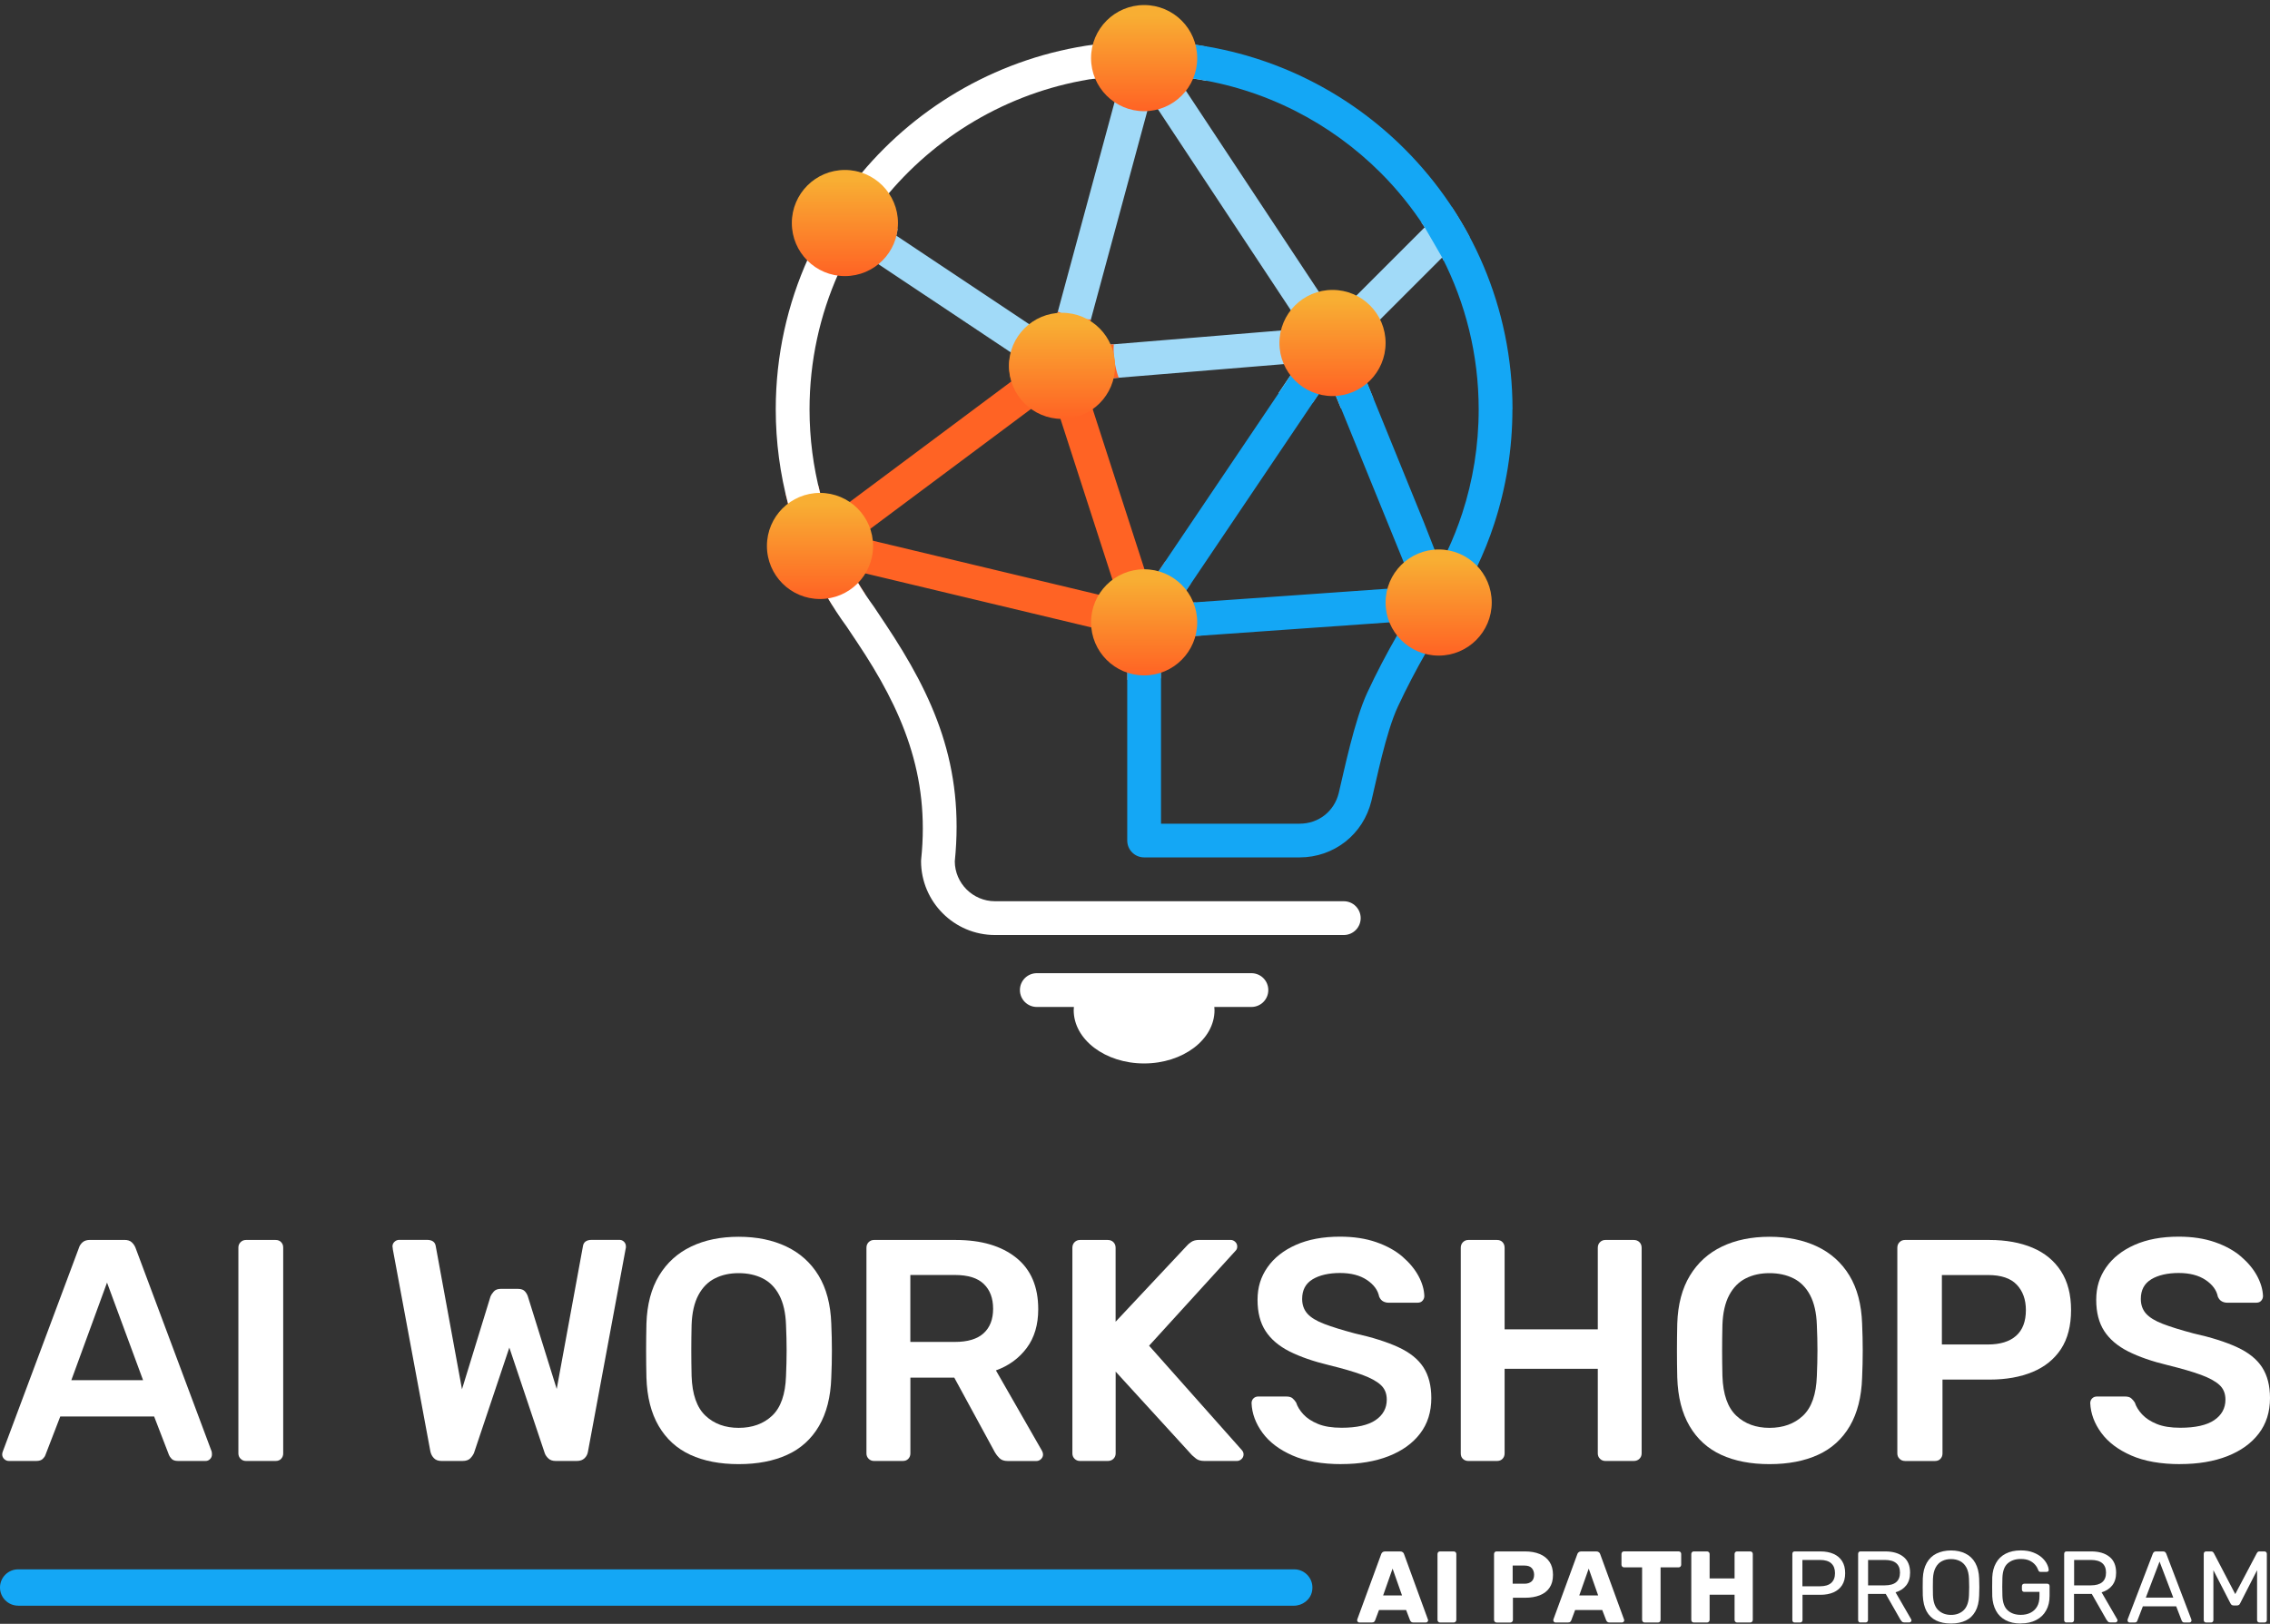 <svg width="232" height="166" viewBox="0 0 232 166" fill="none" xmlns="http://www.w3.org/2000/svg">
<rect x="0" y="0" width="232" height="166" fill="#333333" stroke="none"/>
<g clip-path="url(#clip0_14_458)">
<path d="M105.782 32.815C105.594 32.924 105.406 33.044 105.234 33.175L91.604 24.088C91.667 23.859 91.709 23.619 91.74 23.379C91.547 23.379 91.354 23.363 91.166 23.353C90.462 24.469 89.476 25.398 88.193 25.992C88.564 26.394 88.887 26.827 89.158 27.296C89.341 27.187 89.523 27.077 89.695 26.952L103.325 36.038C103.314 36.08 103.309 36.127 103.299 36.169C104.984 35.308 105.479 34.714 105.923 33.196C105.876 33.071 105.829 32.94 105.782 32.81V32.815Z" fill="#A1DAF8"/>
<path d="M148.386 21.173C147.479 21.898 146.399 22.424 145.257 22.717C145.372 22.889 145.497 23.061 145.611 23.233L138.507 30.337C137.808 29.998 137.031 29.8 136.202 29.8C135.748 29.8 135.31 29.863 134.887 29.972L121.112 9.139C121.378 8.79 121.607 8.414 121.779 8.007C122.29 8.08 122.791 8.169 123.292 8.268C123.083 7.115 123.099 5.921 123.334 4.773C122.895 4.695 122.457 4.617 122.014 4.554C121.409 2.306 119.359 0.647 116.918 0.647C114.477 0.647 112.5 2.259 111.858 4.455C112.057 5.691 111.9 6.933 111.472 8.101C111.671 8.07 111.864 8.033 112.062 8.002C112.463 8.936 113.121 9.729 113.95 10.292L108.045 32.111C107.925 32.121 107.811 32.147 107.691 32.163C110.033 34.333 111.644 36.915 112.938 40.044C113.188 39.622 113.392 39.173 113.517 38.683L131.356 37.212C131.518 37.582 131.726 37.932 131.971 38.25L130.662 40.196C131.909 40.243 133.114 40.566 134.147 41.197L134.835 40.175C135.268 40.289 135.722 40.357 136.191 40.357C136.285 40.357 136.379 40.347 136.473 40.342L137.036 41.724C137.626 41.568 138.971 41.296 139.326 41.202C139.451 41.171 139.556 41.14 139.649 41.114C139.884 40.989 140.119 40.863 140.354 40.717L139.676 39.048C140.781 38.078 141.48 36.664 141.48 35.079C141.48 34.249 141.282 33.472 140.943 32.773L147.39 26.326C147.442 26.425 147.484 26.53 147.536 26.629C148.23 25.533 149.153 24.741 150.196 24.229C149.638 23.176 149.028 22.159 148.376 21.167L148.386 21.173ZM131.1 33.77L113.261 35.24C112.86 34.333 112.213 33.556 111.399 33.003L117.304 11.184C117.632 11.163 117.945 11.111 118.253 11.033L132.029 31.871C131.601 32.429 131.283 33.071 131.106 33.77H131.1Z" fill="#A1DAF8"/>
<path d="M122.802 63.798C122.656 63.099 122.4 62.333 122.191 61.571L121.79 61.597C121.623 61.201 121.404 60.836 121.148 60.497L121.701 59.678C121.659 59.652 121.623 59.631 121.576 59.599C120.538 59.031 119.724 58.254 119.104 57.362L118.29 58.572C117.888 58.468 117.471 58.405 117.033 58.395L111.598 41.588C112.542 40.879 113.235 39.862 113.538 38.683L114.331 38.615C113.94 37.509 113.757 36.336 113.83 35.193L113.256 35.24C112.855 34.333 112.208 33.556 111.394 33.003L111.483 32.664C110.194 32.627 109.078 32.335 108.129 31.855L108.061 32.105C107.362 32.153 106.71 32.346 106.116 32.638C105.594 34.181 104.629 35.548 103.231 36.477C103.179 36.769 103.142 37.061 103.142 37.368C103.142 37.927 103.231 38.464 103.393 38.97L86.764 51.374C85.929 50.805 84.917 50.471 83.832 50.461C83.765 50.195 83.713 49.924 83.65 49.658C82.612 50.158 81.459 50.435 80.291 50.492C80.374 50.852 80.463 51.212 80.562 51.572C79.321 52.537 78.517 54.044 78.517 55.739C78.517 58.655 80.88 61.018 83.796 61.018C84.036 61.018 84.276 60.997 84.511 60.966C84.698 61.284 84.902 61.587 85.1 61.9C86.028 61.295 87.134 60.883 88.438 60.752C88.146 60.314 87.865 59.865 87.588 59.412C87.833 59.156 88.058 58.874 88.245 58.572L111.676 64.174C111.874 66.26 113.293 67.987 115.202 68.649V69.51C115.249 69.494 115.285 69.479 115.332 69.468C116.365 69.186 117.513 69.16 118.655 69.348V68.649C120.298 68.081 121.571 66.725 122.025 65.029L122.76 64.977C122.833 64.816 122.916 64.654 123 64.497C122.922 64.268 122.849 64.033 122.796 63.788L122.802 63.798ZM112.484 60.841L89.054 55.239C89.017 54.863 88.944 54.498 88.829 54.149L105.458 41.745C106.277 42.303 107.263 42.632 108.327 42.652L113.762 59.459C113.256 59.839 112.823 60.309 112.484 60.841Z" fill="#FF6324"/>
<path d="M145.559 53.481L139.686 39.048C140.792 38.078 141.491 36.664 141.491 35.079C141.491 34.249 141.293 33.472 140.954 32.773L141.032 32.695C140.719 32.424 140.442 32.116 140.182 31.798C138.977 32.721 137.407 33.29 135.472 33.29C135.059 33.29 134.668 33.258 134.293 33.206C133.839 34.865 132.9 36.372 131.481 37.4C131.627 37.697 131.799 37.984 131.998 38.245L118.295 58.567C117.893 58.462 117.476 58.4 117.038 58.389L117.017 58.321C116.621 58.671 116.172 58.968 115.682 59.224C115.922 61.462 115.343 63.803 113.94 65.53C113.794 66.198 113.575 66.85 113.272 67.46C113.82 67.987 114.472 68.394 115.207 68.649V85.925C115.207 86.879 115.979 87.651 116.934 87.651H132.822C134.58 87.651 136.207 87.062 137.501 86.045C138.789 85.033 139.743 83.588 140.161 81.877C140.651 79.874 141.621 74.909 142.868 72.233C143.734 70.376 144.725 68.482 145.758 66.672C145.888 66.704 146.024 66.725 146.159 66.745C145.977 65.186 146.274 63.553 147.234 62.009C147.02 61.477 148.371 60.909 148.204 60.418C147.463 58.248 145.554 53.502 145.554 53.471L145.559 53.481ZM139.743 70.798C138.419 73.646 137.365 78.831 136.822 81.074C136.593 82.008 136.077 82.79 135.372 83.343C134.673 83.891 133.792 84.204 132.822 84.204H118.66V68.654C120.303 68.086 121.576 66.73 122.03 65.034L142.122 63.616C142.31 64.059 142.56 64.466 142.852 64.836C141.726 66.787 140.662 68.821 139.743 70.798ZM141.887 60.178L121.795 61.597C121.628 61.201 121.409 60.836 121.153 60.496L134.851 40.175C135.284 40.289 135.738 40.357 136.207 40.357C136.301 40.357 136.395 40.347 136.489 40.342L143.504 57.576C142.732 58.254 142.159 59.151 141.887 60.173V60.178Z" fill="#14A7F5"/>
<path d="M154.583 41.849C154.583 31.453 150.369 22.038 143.556 15.226C137.876 9.546 130.386 5.681 122.03 4.549C121.425 2.301 119.375 0.642 116.934 0.642C114.492 0.642 112.448 2.301 111.838 4.549C111.613 4.58 121.117 9.134 121.117 9.134C121.383 8.785 121.612 8.409 121.785 8.002C129.285 9.066 136.004 12.561 141.11 17.668C142.795 19.352 144.302 21.225 145.606 23.233L147.395 26.326C149.774 30.984 151.125 36.258 151.125 41.849C151.125 45.563 150.535 49.136 149.445 52.474C149.012 53.804 148.496 55.098 147.907 56.355C147.604 56.303 146.55 66.829 146.973 66.829C149.889 66.829 152.252 64.466 152.252 61.55C152.252 60.205 151.746 58.979 150.911 58.045C151.605 56.59 152.215 55.093 152.716 53.544C153.921 49.856 154.573 45.928 154.573 41.854L154.583 41.849Z" fill="#14A7F5"/>
<path d="M78.517 55.75C78.517 58.666 80.88 61.029 83.796 61.029C84.036 61.029 84.276 61.008 84.511 60.976C85.131 62.03 85.799 63.058 86.519 64.038L87.599 65.655C92.23 72.582 95.052 79.222 94.145 87.85C94.139 87.912 94.134 87.969 94.134 88.027C94.134 90.108 94.984 92.002 96.351 93.368C97.718 94.74 99.611 95.585 101.692 95.585H137.339C138.293 95.585 139.065 94.813 139.065 93.859C139.065 92.904 138.293 92.132 137.339 92.132H101.692C100.56 92.132 99.533 91.668 98.787 90.927C98.052 90.192 97.587 89.174 97.582 88.058C98.573 78.299 95.49 71.273 90.457 63.736L89.32 62.03C88.704 61.185 88.125 60.314 87.588 59.412" fill="white"/>
<path d="M83.838 50.471C83.123 47.722 82.737 44.833 82.737 41.849C82.737 36.904 83.796 32.21 85.684 27.969C85.95 28.011 86.222 28.037 86.498 28.037L90.843 19.754C96.127 13.521 103.601 9.207 112.077 7.997L111.838 4.549C102.313 5.837 93.92 10.678 88.047 17.704C87.557 17.553 87.035 17.474 86.498 17.474C83.582 17.474 81.219 19.837 81.219 22.753C81.219 24.141 81.757 25.398 82.628 26.337C80.484 31.067 79.284 36.315 79.284 41.844C79.284 45.203 79.733 48.463 80.562 51.577C79.321 52.542 78.517 54.05 78.517 55.745L83.838 50.466V50.471Z" fill="white"/>
<path d="M127.903 99.487H105.964C105.01 99.487 104.238 100.259 104.238 101.213C104.238 102.168 105.01 102.94 105.964 102.94H109.756C109.746 103.049 109.735 103.159 109.735 103.268C109.735 106.278 112.959 108.714 116.928 108.714C120.898 108.714 124.127 106.278 124.127 103.268C124.127 103.159 124.116 103.049 124.106 102.94H127.898C128.852 102.94 129.624 102.168 129.624 101.213C129.624 100.259 128.852 99.487 127.898 99.487H127.903Z" fill="white"/>
<path d="M116.934 69.046C119.93 69.046 122.358 66.617 122.358 63.621C122.358 60.625 119.93 58.196 116.934 58.196C113.938 58.196 111.509 60.625 111.509 63.621C111.509 66.617 113.938 69.046 116.934 69.046Z" fill="url(#paint0_linear_14_458)"/>
<path d="M83.806 61.237C86.802 61.237 89.231 58.809 89.231 55.812C89.231 52.816 86.802 50.388 83.806 50.388C80.81 50.388 78.382 52.816 78.382 55.812C78.382 58.809 80.81 61.237 83.806 61.237Z" fill="url(#paint1_linear_14_458)"/>
<path d="M86.352 28.225C89.348 28.225 91.776 25.796 91.776 22.8C91.776 19.804 89.348 17.375 86.352 17.375C83.356 17.375 80.927 19.804 80.927 22.8C80.927 25.796 83.356 28.225 86.352 28.225Z" fill="url(#paint2_linear_14_458)"/>
<path d="M136.186 40.488C139.182 40.488 141.611 38.059 141.611 35.063C141.611 32.067 139.182 29.638 136.186 29.638C133.19 29.638 130.761 32.067 130.761 35.063C130.761 38.059 133.19 40.488 136.186 40.488Z" fill="url(#paint3_linear_14_458)"/>
<path d="M147.036 67.022C150.032 67.022 152.46 64.593 152.46 61.597C152.46 58.601 150.032 56.172 147.036 56.172C144.04 56.172 141.611 58.601 141.611 61.597C141.611 64.593 144.04 67.022 147.036 67.022Z" fill="url(#paint4_linear_14_458)"/>
<path d="M108.541 42.825C111.537 42.825 113.966 40.396 113.966 37.4C113.966 34.404 111.537 31.975 108.541 31.975C105.545 31.975 103.116 34.404 103.116 37.4C103.116 40.396 105.545 42.825 108.541 42.825Z" fill="url(#paint5_linear_14_458)"/>
<path d="M116.934 11.367C119.93 11.367 122.358 8.938 122.358 5.942C122.358 2.946 119.93 0.517 116.934 0.517C113.938 0.517 111.509 2.946 111.509 5.942C111.509 8.938 113.938 11.367 116.934 11.367Z" fill="url(#paint6_linear_14_458)"/>
<path d="M1.857 164.15H132.227C133.114 164.15 133.922 163.55 134.094 162.679C134.334 161.485 133.427 160.431 132.274 160.431H1.857C0.829 160.431 -0 161.266 -0 162.288C-0 163.316 0.834 164.145 1.857 164.145V164.15Z" fill="#14A7F5"/>
<path d="M0.902 149.352C0.73 149.352 0.574 149.29 0.433 149.159C0.292 149.029 0.224 148.867 0.224 148.674C0.224 148.591 0.245 148.492 0.287 148.382L8.069 127.559C8.132 127.346 8.257 127.158 8.44 126.996C8.622 126.834 8.878 126.756 9.201 126.756H12.722C13.045 126.756 13.29 126.834 13.463 126.996C13.635 127.158 13.765 127.346 13.849 127.559L21.631 148.382C21.652 148.492 21.662 148.585 21.662 148.674C21.662 148.867 21.6 149.029 21.469 149.159C21.339 149.29 21.188 149.352 21.015 149.352H18.209C17.907 149.352 17.688 149.284 17.547 149.144C17.406 149.003 17.317 148.867 17.27 148.742L15.752 144.804H6.16L4.642 148.742C4.601 148.872 4.507 149.008 4.366 149.144C4.225 149.279 4.006 149.352 3.703 149.352H0.902ZM7.292 141.09H14.621L10.938 131.117L7.292 141.09Z" fill="white"/>
<path d="M25.136 149.352C24.922 149.352 24.74 149.279 24.588 149.128C24.437 148.977 24.364 148.794 24.364 148.58V127.533C24.364 127.32 24.437 127.137 24.588 126.986C24.74 126.834 24.922 126.761 25.136 126.761H28.172C28.407 126.761 28.594 126.834 28.735 126.986C28.876 127.137 28.944 127.32 28.944 127.533V148.58C28.944 148.794 28.876 148.977 28.735 149.128C28.594 149.279 28.407 149.352 28.172 149.352H25.136Z" fill="white"/>
<path d="M45.119 149.352C44.795 149.352 44.545 149.264 44.357 149.076C44.169 148.888 44.05 148.664 43.987 148.382L40.143 127.69C40.143 127.627 40.143 127.57 40.127 127.528C40.117 127.486 40.111 127.455 40.111 127.429C40.111 127.236 40.179 127.074 40.32 126.944C40.461 126.814 40.617 126.751 40.789 126.751H43.632C44.169 126.751 44.472 126.965 44.535 127.398L47.216 142.024L50.121 132.567C50.184 132.395 50.298 132.217 50.46 132.035C50.622 131.852 50.862 131.758 51.185 131.758H52.927C53.272 131.758 53.517 131.852 53.668 132.035C53.819 132.217 53.913 132.395 53.96 132.567L56.897 141.992L59.578 127.398C59.64 126.97 59.943 126.751 60.48 126.751H63.323C63.495 126.751 63.646 126.814 63.777 126.944C63.907 127.074 63.97 127.236 63.97 127.429V127.528C63.97 127.57 63.959 127.627 63.938 127.69L60.094 148.382C60.053 148.664 59.932 148.893 59.739 149.076C59.547 149.258 59.286 149.352 58.962 149.352H56.798C56.474 149.352 56.224 149.269 56.041 149.091C55.859 148.919 55.734 148.737 55.671 148.544L52.056 137.762L48.441 148.544C48.353 148.737 48.228 148.919 48.056 149.091C47.883 149.264 47.623 149.352 47.278 149.352H45.114H45.119Z" fill="white"/>
<path d="M75.492 149.676C73.578 149.676 71.93 149.357 70.552 148.721C69.175 148.085 68.101 147.109 67.324 145.784C66.547 144.46 66.129 142.811 66.067 140.829C66.046 139.906 66.035 138.988 66.035 138.086C66.035 137.183 66.046 136.255 66.067 135.311C66.129 133.355 66.562 131.717 67.36 130.402C68.158 129.088 69.249 128.097 70.636 127.434C72.023 126.767 73.646 126.433 75.497 126.433C77.349 126.433 78.971 126.767 80.374 127.434C81.772 128.102 82.873 129.093 83.666 130.402C84.459 131.711 84.891 133.349 84.959 135.311C85.001 136.26 85.022 137.183 85.022 138.086C85.022 138.988 85.001 139.906 84.959 140.829C84.897 142.811 84.474 144.46 83.702 145.784C82.925 147.109 81.845 148.09 80.458 148.721C79.07 149.357 77.417 149.676 75.503 149.676H75.492ZM75.492 145.967C76.89 145.967 78.032 145.555 78.914 144.726C79.795 143.896 80.27 142.545 80.333 140.673C80.374 139.723 80.395 138.847 80.395 138.044C80.395 137.241 80.374 136.369 80.333 135.446C80.291 134.2 80.056 133.182 79.639 132.395C79.222 131.607 78.653 131.039 77.944 130.684C77.234 130.329 76.415 130.152 75.492 130.152C74.569 130.152 73.781 130.329 73.072 130.684C72.362 131.039 71.799 131.607 71.377 132.395C70.959 133.182 70.725 134.2 70.683 135.446C70.662 136.369 70.652 137.235 70.652 138.044C70.652 138.852 70.662 139.729 70.683 140.673C70.746 142.545 71.22 143.896 72.102 144.726C72.983 145.555 74.115 145.967 75.492 145.967Z" fill="white"/>
<path d="M89.325 149.352C89.111 149.352 88.928 149.279 88.777 149.128C88.626 148.977 88.553 148.794 88.553 148.58V127.565C88.553 127.33 88.626 127.137 88.777 126.986C88.928 126.834 89.111 126.761 89.325 126.761H97.686C100.289 126.761 102.344 127.367 103.852 128.571C105.359 129.776 106.11 131.529 106.11 133.834C106.11 135.425 105.719 136.75 104.931 137.804C104.144 138.857 103.095 139.624 101.786 140.094L106.501 148.325C106.564 148.455 106.601 148.57 106.601 148.679C106.601 148.872 106.533 149.034 106.392 149.164C106.251 149.295 106.095 149.357 105.922 149.357H102.986C102.621 149.357 102.339 149.258 102.146 149.065C101.953 148.872 101.802 148.679 101.692 148.486L97.53 140.834H93.044V148.58C93.044 148.794 92.976 148.977 92.835 149.128C92.695 149.279 92.507 149.352 92.272 149.352H89.335H89.325ZM93.039 137.183H97.592C98.907 137.183 99.882 136.886 100.529 136.296C101.176 135.707 101.499 134.872 101.499 133.793C101.499 132.713 101.181 131.873 100.545 131.258C99.908 130.642 98.928 130.34 97.592 130.34H93.039V137.183Z" fill="white"/>
<path d="M110.372 149.352C110.158 149.352 109.975 149.279 109.824 149.128C109.673 148.977 109.6 148.794 109.6 148.58V127.565C109.6 127.33 109.673 127.137 109.824 126.986C109.975 126.834 110.158 126.761 110.372 126.761H113.215C113.449 126.761 113.648 126.834 113.794 126.986C113.945 127.137 114.018 127.33 114.018 127.565V135.118L121.315 127.335C121.399 127.226 121.545 127.106 121.748 126.965C121.951 126.824 122.228 126.756 122.572 126.756H125.77C125.942 126.756 126.098 126.819 126.239 126.949C126.38 127.08 126.448 127.241 126.448 127.434C126.448 127.586 126.406 127.716 126.317 127.82L117.44 137.569L126.933 148.257C127.042 148.387 127.095 148.528 127.095 148.674C127.095 148.867 127.027 149.029 126.886 149.159C126.745 149.29 126.589 149.352 126.416 149.352H123.094C122.729 149.352 122.442 149.274 122.238 149.112C122.035 148.951 121.899 148.836 121.837 148.773L114.023 140.219V148.58C114.023 148.794 113.95 148.977 113.799 149.128C113.648 149.279 113.455 149.352 113.22 149.352H110.377H110.372Z" fill="white"/>
<path d="M137.109 149.676C135.106 149.676 133.432 149.378 132.092 148.789C130.746 148.199 129.723 147.422 129.024 146.462C128.326 145.503 127.955 144.501 127.913 143.442C127.913 143.249 127.976 143.088 128.106 142.957C128.237 142.827 128.399 142.764 128.592 142.764H131.466C131.747 142.764 131.956 142.822 132.097 142.942C132.238 143.062 132.358 143.208 132.467 143.375C132.597 143.787 132.843 144.188 133.208 144.585C133.573 144.981 134.074 145.31 134.71 145.571C135.346 145.831 136.144 145.957 137.115 145.957C138.664 145.957 139.822 145.696 140.583 145.179C141.345 144.663 141.731 143.964 141.731 143.082C141.731 142.457 141.527 141.956 141.115 141.58C140.708 141.205 140.077 140.86 139.227 140.547C138.377 140.235 137.25 139.906 135.852 139.562C134.241 139.176 132.89 138.706 131.799 138.159C130.714 137.611 129.896 136.917 129.348 136.077C128.8 135.238 128.524 134.173 128.524 132.88C128.524 131.586 128.863 130.522 129.541 129.552C130.219 128.582 131.189 127.82 132.446 127.262C133.703 126.704 135.206 126.422 136.948 126.422C138.346 126.422 139.582 126.61 140.662 126.986C141.736 127.361 142.633 127.857 143.343 128.472C144.052 129.088 144.594 129.74 144.975 130.444C145.351 131.143 145.549 131.826 145.57 132.494C145.57 132.666 145.512 132.822 145.392 132.963C145.273 133.104 145.106 133.172 144.892 133.172H141.887C141.715 133.172 141.543 133.13 141.371 133.042C141.199 132.953 141.058 132.796 140.954 132.556C140.823 131.889 140.406 131.32 139.697 130.846C138.987 130.371 138.069 130.136 136.953 130.136C135.837 130.136 134.856 130.35 134.147 130.783C133.437 131.216 133.083 131.878 133.083 132.786C133.083 133.391 133.26 133.887 133.615 134.288C133.969 134.69 134.538 135.034 135.325 135.337C136.113 135.639 137.151 135.963 138.439 136.307C140.27 136.714 141.767 137.188 142.925 137.726C144.088 138.263 144.939 138.946 145.476 139.776C146.013 140.605 146.284 141.653 146.284 142.921C146.284 144.34 145.904 145.55 145.137 146.551C144.375 147.553 143.301 148.319 141.924 148.862C140.547 149.399 138.94 149.67 137.115 149.67L137.109 149.676Z" fill="white"/>
<path d="M150.066 149.352C149.852 149.352 149.67 149.284 149.518 149.144C149.367 149.003 149.294 148.815 149.294 148.58V127.565C149.294 127.33 149.367 127.137 149.518 126.986C149.67 126.834 149.852 126.761 150.066 126.761H153.003C153.237 126.761 153.425 126.834 153.566 126.986C153.707 127.137 153.775 127.33 153.775 127.565V135.895H163.299V127.565C163.299 127.33 163.372 127.137 163.523 126.986C163.675 126.834 163.857 126.761 164.071 126.761H166.977C167.211 126.761 167.404 126.834 167.556 126.986C167.707 127.137 167.78 127.33 167.78 127.565V148.58C167.78 148.794 167.707 148.977 167.556 149.128C167.404 149.279 167.211 149.352 166.977 149.352H164.071C163.857 149.352 163.675 149.279 163.523 149.128C163.372 148.977 163.299 148.794 163.299 148.58V139.927H153.775V148.58C153.775 148.794 153.707 148.977 153.566 149.128C153.425 149.279 153.237 149.352 153.003 149.352H150.066Z" fill="white"/>
<path d="M180.846 149.676C178.932 149.676 177.283 149.357 175.906 148.721C174.529 148.085 173.455 147.109 172.678 145.784C171.9 144.46 171.483 142.811 171.421 140.829C171.4 139.906 171.389 138.988 171.389 138.086C171.389 137.183 171.4 136.255 171.421 135.311C171.483 133.355 171.916 131.717 172.714 130.402C173.512 129.088 174.602 128.097 175.99 127.434C177.377 126.767 179 126.433 180.851 126.433C182.703 126.433 184.325 126.767 185.728 127.434C187.126 128.102 188.227 129.093 189.02 130.402C189.812 131.711 190.245 133.349 190.313 135.311C190.355 136.26 190.376 137.183 190.376 138.086C190.376 138.988 190.355 139.906 190.313 140.829C190.251 142.811 189.828 144.46 189.056 145.784C188.279 147.109 187.199 148.09 185.812 148.721C184.424 149.357 182.771 149.676 180.856 149.676H180.846ZM180.846 145.967C182.244 145.967 183.386 145.555 184.268 144.726C185.149 143.896 185.624 142.545 185.687 140.673C185.728 139.723 185.749 138.847 185.749 138.044C185.749 137.241 185.728 136.369 185.687 135.446C185.645 134.2 185.41 133.182 184.993 132.395C184.575 131.607 184.007 131.039 183.298 130.684C182.588 130.329 181.769 130.152 180.846 130.152C179.923 130.152 179.135 130.329 178.426 130.684C177.716 131.039 177.153 131.607 176.731 132.395C176.313 133.182 176.079 134.2 176.037 135.446C176.016 136.369 176.005 137.235 176.005 138.044C176.005 138.852 176.016 139.729 176.037 140.673C176.099 142.545 176.574 143.896 177.456 144.726C178.337 145.555 179.469 145.967 180.846 145.967Z" fill="white"/>
<path d="M194.684 149.352C194.47 149.352 194.288 149.279 194.137 149.128C193.985 148.977 193.912 148.794 193.912 148.58V127.565C193.912 127.33 193.985 127.137 194.137 126.986C194.288 126.834 194.47 126.761 194.684 126.761H203.338C205.017 126.761 206.478 127.027 207.73 127.554C208.976 128.081 209.946 128.879 210.635 129.943C211.323 131.007 211.668 132.337 211.668 133.928C211.668 135.519 211.323 136.87 210.635 137.913C209.946 138.957 208.976 139.739 207.73 140.255C206.483 140.772 205.017 141.033 203.338 141.033H198.528V148.585C198.528 148.799 198.461 148.982 198.32 149.133C198.179 149.284 197.991 149.357 197.756 149.357H194.689L194.684 149.352ZM198.461 137.444H203.176C204.423 137.444 205.382 137.147 206.05 136.557C206.718 135.968 207.051 135.086 207.051 133.928C207.051 132.854 206.739 131.988 206.118 131.331C205.492 130.673 204.516 130.345 203.181 130.345H198.466V137.449L198.461 137.444Z" fill="white"/>
<path d="M222.83 149.676C220.827 149.676 219.153 149.378 217.812 148.789C216.467 148.199 215.444 147.422 214.745 146.462C214.046 145.503 213.676 144.501 213.629 143.442C213.629 143.249 213.692 143.088 213.822 142.957C213.952 142.827 214.114 142.764 214.307 142.764H217.181C217.463 142.764 217.671 142.822 217.812 142.942C217.953 143.062 218.073 143.208 218.183 143.375C218.313 143.787 218.558 144.188 218.923 144.585C219.288 144.981 219.789 145.31 220.426 145.571C221.062 145.831 221.86 145.957 222.83 145.957C224.379 145.957 225.537 145.696 226.299 145.179C227.06 144.663 227.446 143.964 227.446 143.082C227.446 142.457 227.243 141.956 226.831 141.58C226.424 141.205 225.793 140.86 224.943 140.547C224.092 140.235 222.966 139.906 221.568 139.562C219.956 139.176 218.605 138.706 217.515 138.159C216.43 137.611 215.611 136.917 215.063 136.077C214.516 135.238 214.239 134.173 214.239 132.88C214.239 131.586 214.578 130.522 215.256 129.552C215.935 128.582 216.905 127.82 218.162 127.262C219.419 126.704 220.921 126.422 222.663 126.422C224.061 126.422 225.297 126.61 226.377 126.986C227.452 127.361 228.349 127.857 229.058 128.472C229.768 129.088 230.31 129.74 230.686 130.444C231.061 131.148 231.259 131.826 231.285 132.494C231.285 132.666 231.228 132.822 231.108 132.963C230.988 133.104 230.821 133.172 230.607 133.172H227.603C227.431 133.172 227.259 133.13 227.086 133.042C226.914 132.953 226.774 132.796 226.669 132.556C226.539 131.889 226.121 131.32 225.412 130.846C224.703 130.371 223.785 130.136 222.668 130.136C221.552 130.136 220.572 130.35 219.862 130.783C219.153 131.216 218.798 131.878 218.798 132.786C218.798 133.391 218.975 133.887 219.33 134.288C219.685 134.685 220.253 135.034 221.041 135.337C221.823 135.639 222.867 135.963 224.155 136.307C225.986 136.714 227.483 137.188 228.641 137.726C229.804 138.263 230.654 138.946 231.192 139.776C231.729 140.605 232 141.653 232 142.921C232 144.34 231.619 145.55 230.852 146.551C230.086 147.553 229.016 148.319 227.639 148.862C226.262 149.399 224.661 149.67 222.83 149.67V149.676Z" fill="white"/>
<path d="M138.925 165.866C138.867 165.866 138.82 165.845 138.773 165.798C138.726 165.752 138.705 165.705 138.705 165.647C138.705 165.611 138.705 165.579 138.716 165.553L141.157 158.892C141.178 158.814 141.22 158.746 141.287 158.689C141.355 158.632 141.444 158.6 141.564 158.6H143.097C143.217 158.6 143.306 158.632 143.374 158.689C143.442 158.746 143.483 158.814 143.504 158.892L145.935 165.553C145.951 165.579 145.956 165.611 145.956 165.647C145.956 165.705 145.935 165.752 145.888 165.798C145.841 165.845 145.789 165.866 145.726 165.866H144.448C144.344 165.866 144.266 165.84 144.214 165.788C144.161 165.736 144.13 165.689 144.114 165.647L143.708 164.588H140.938L140.541 165.647C140.526 165.689 140.495 165.736 140.448 165.788C140.401 165.84 140.317 165.866 140.197 165.866H138.919H138.925ZM141.36 163.097H143.29L142.325 160.358L141.36 163.097Z" fill="white"/>
<path d="M147.176 165.866C147.098 165.866 147.035 165.84 146.989 165.788C146.942 165.736 146.916 165.679 146.916 165.605V158.861C146.916 158.783 146.942 158.725 146.989 158.673C147.035 158.621 147.098 158.6 147.176 158.6H148.569C148.647 158.6 148.71 158.626 148.762 158.673C148.814 158.72 148.84 158.783 148.84 158.861V165.605C148.84 165.673 148.814 165.736 148.762 165.788C148.71 165.84 148.647 165.866 148.569 165.866H147.176Z" fill="white"/>
<path d="M152.956 165.866C152.878 165.866 152.815 165.84 152.768 165.788C152.721 165.736 152.695 165.679 152.695 165.605V158.861C152.695 158.783 152.721 158.725 152.768 158.673C152.815 158.621 152.878 158.6 152.956 158.6H155.861C156.435 158.6 156.936 158.689 157.363 158.866C157.791 159.044 158.12 159.304 158.36 159.659C158.6 160.014 158.72 160.457 158.72 161C158.72 161.542 158.6 161.97 158.36 162.319C158.12 162.669 157.791 162.919 157.363 163.086C156.936 163.253 156.44 163.336 155.861 163.336H154.625V165.611C154.625 165.679 154.599 165.741 154.547 165.793C154.494 165.845 154.432 165.872 154.354 165.872H152.951L152.956 165.866ZM154.599 161.902H155.814C156.111 161.902 156.346 161.824 156.524 161.673C156.701 161.521 156.79 161.287 156.79 160.979C156.79 160.718 156.711 160.494 156.56 160.316C156.409 160.139 156.158 160.045 155.814 160.045H154.599V161.902Z" fill="white"/>
<path d="M158.97 165.866C158.913 165.866 158.866 165.845 158.819 165.798C158.772 165.752 158.751 165.705 158.751 165.647C158.751 165.611 158.751 165.579 158.761 165.553L161.202 158.892C161.223 158.814 161.265 158.746 161.333 158.689C161.401 158.632 161.489 158.6 161.609 158.6H163.143C163.263 158.6 163.351 158.632 163.419 158.689C163.487 158.746 163.529 158.814 163.55 158.892L165.98 165.553C165.996 165.579 166.001 165.611 166.001 165.647C166.001 165.705 165.98 165.752 165.933 165.798C165.886 165.845 165.834 165.866 165.772 165.866H164.494C164.389 165.866 164.311 165.84 164.259 165.788C164.207 165.736 164.176 165.689 164.16 165.647L163.753 164.588H160.983L160.587 165.647C160.571 165.689 160.54 165.736 160.493 165.788C160.446 165.84 160.363 165.866 160.243 165.866H158.965H158.97ZM161.406 163.097H163.336L162.371 160.358L161.406 163.097Z" fill="white"/>
<path d="M168.088 165.866C168.009 165.866 167.947 165.84 167.9 165.788C167.853 165.736 167.827 165.679 167.827 165.605V160.228H165.98C165.902 160.228 165.839 160.202 165.793 160.149C165.746 160.097 165.719 160.035 165.719 159.967V158.856C165.719 158.778 165.746 158.72 165.793 158.668C165.839 158.616 165.902 158.595 165.98 158.595H171.561C171.64 158.595 171.702 158.621 171.749 158.668C171.796 158.715 171.822 158.778 171.822 158.856V159.967C171.822 160.035 171.796 160.097 171.749 160.149C171.702 160.202 171.64 160.228 171.561 160.228H169.715V165.605C169.715 165.673 169.689 165.736 169.642 165.788C169.595 165.84 169.532 165.866 169.454 165.866H168.082H168.088Z" fill="white"/>
<path d="M173.116 165.866C173.038 165.866 172.975 165.84 172.928 165.793C172.881 165.746 172.855 165.684 172.855 165.605V158.861C172.855 158.783 172.881 158.725 172.928 158.673C172.975 158.621 173.038 158.6 173.116 158.6H174.456C174.535 158.6 174.597 158.626 174.649 158.673C174.701 158.72 174.728 158.783 174.728 158.861V161.36H177.278V158.861C177.278 158.783 177.304 158.725 177.351 158.673C177.398 158.621 177.461 158.6 177.539 158.6H178.88C178.958 158.6 179.02 158.626 179.067 158.673C179.114 158.72 179.14 158.783 179.14 158.861V165.605C179.14 165.673 179.114 165.736 179.067 165.788C179.02 165.84 178.958 165.866 178.88 165.866H177.539C177.461 165.866 177.398 165.84 177.351 165.788C177.304 165.736 177.278 165.679 177.278 165.605V163.024H174.728V165.605C174.728 165.673 174.701 165.736 174.649 165.788C174.597 165.84 174.535 165.866 174.456 165.866H173.116Z" fill="white"/>
<path d="M183.423 165.866C183.345 165.866 183.287 165.845 183.245 165.798C183.204 165.752 183.183 165.694 183.183 165.626V158.851C183.183 158.772 183.204 158.715 183.245 158.668C183.287 158.621 183.345 158.6 183.423 158.6H186.057C186.568 158.6 187.011 158.684 187.392 158.851C187.768 159.018 188.06 159.263 188.269 159.591C188.477 159.92 188.581 160.332 188.581 160.822C188.581 161.313 188.477 161.72 188.269 162.048C188.06 162.372 187.768 162.617 187.392 162.784C187.017 162.951 186.568 163.034 186.057 163.034H184.221V165.626C184.221 165.694 184.2 165.752 184.153 165.798C184.106 165.845 184.049 165.866 183.97 165.866H183.423ZM184.21 162.163H186.005C186.516 162.163 186.902 162.048 187.157 161.819C187.413 161.589 187.543 161.26 187.543 160.822C187.543 160.384 187.418 160.061 187.168 159.826C186.918 159.591 186.532 159.471 186.005 159.471H184.21V162.158V162.163Z" fill="white"/>
<path d="M190.146 165.866C190.068 165.866 190.011 165.845 189.969 165.798C189.927 165.752 189.906 165.694 189.906 165.626V158.851C189.906 158.772 189.927 158.715 189.969 158.668C190.011 158.621 190.068 158.6 190.146 158.6H192.676C193.458 158.6 194.079 158.783 194.533 159.148C194.992 159.513 195.216 160.056 195.216 160.775C195.216 161.307 195.081 161.74 194.815 162.079C194.549 162.413 194.189 162.648 193.73 162.778L195.326 165.538C195.347 165.579 195.357 165.616 195.357 165.652C195.357 165.71 195.336 165.757 195.289 165.798C195.242 165.84 195.195 165.861 195.138 165.861H194.637C194.517 165.861 194.434 165.83 194.376 165.767C194.319 165.705 194.272 165.642 194.23 165.579L192.728 162.945H190.913V165.621C190.913 165.689 190.892 165.746 190.845 165.793C190.798 165.84 190.741 165.861 190.663 165.861H190.136L190.146 165.866ZM190.923 162.069H192.634C193.151 162.069 193.542 161.959 193.797 161.74C194.053 161.521 194.183 161.198 194.183 160.77C194.183 160.342 194.058 160.024 193.803 159.805C193.552 159.586 193.161 159.471 192.634 159.471H190.923V162.064V162.069Z" fill="white"/>
<path d="M199.4 165.971C198.805 165.971 198.294 165.866 197.876 165.663C197.459 165.459 197.131 165.141 196.901 164.719C196.672 164.291 196.546 163.759 196.515 163.117C196.51 162.815 196.505 162.523 196.505 162.241C196.505 161.959 196.505 161.667 196.515 161.365C196.541 160.728 196.677 160.196 196.917 159.774C197.157 159.351 197.485 159.028 197.913 158.819C198.341 158.611 198.836 158.501 199.4 158.501C199.963 158.501 200.453 158.606 200.876 158.819C201.303 159.028 201.637 159.346 201.877 159.774C202.117 160.202 202.253 160.728 202.274 161.365C202.289 161.667 202.294 161.959 202.294 162.241C202.294 162.523 202.289 162.815 202.274 163.117C202.253 163.759 202.128 164.296 201.893 164.719C201.658 165.141 201.335 165.459 200.912 165.663C200.49 165.866 199.984 165.971 199.4 165.971ZM199.4 165.089C199.926 165.089 200.354 164.933 200.693 164.609C201.027 164.291 201.21 163.775 201.236 163.065C201.251 162.752 201.256 162.476 201.256 162.231C201.256 161.986 201.251 161.709 201.236 161.407C201.22 160.927 201.131 160.541 200.97 160.243C200.808 159.946 200.589 159.727 200.323 159.591C200.052 159.451 199.744 159.383 199.4 159.383C199.055 159.383 198.748 159.451 198.476 159.591C198.205 159.727 197.991 159.946 197.83 160.243C197.668 160.541 197.574 160.927 197.553 161.407C197.548 161.709 197.543 161.986 197.543 162.231C197.543 162.476 197.543 162.752 197.553 163.065C197.579 163.78 197.762 164.291 198.101 164.609C198.44 164.927 198.873 165.089 199.4 165.089Z" fill="white"/>
<path d="M206.53 165.971C205.914 165.971 205.393 165.856 204.97 165.626C204.543 165.397 204.219 165.079 203.995 164.661C203.771 164.244 203.645 163.759 203.614 163.196C203.609 162.893 203.604 162.57 203.604 162.225C203.604 161.881 203.604 161.558 203.614 161.245C203.64 160.687 203.765 160.196 203.995 159.79C204.219 159.378 204.548 159.059 204.975 158.835C205.403 158.611 205.925 158.496 206.53 158.496C207.015 158.496 207.437 158.564 207.797 158.705C208.157 158.845 208.455 159.018 208.684 159.226C208.914 159.435 209.091 159.659 209.2 159.883C209.315 160.113 209.373 160.311 209.383 160.483C209.388 160.546 209.373 160.598 209.331 160.635C209.289 160.671 209.232 160.692 209.164 160.692H208.554C208.486 160.692 208.434 160.676 208.402 160.65C208.371 160.624 208.34 160.572 208.314 160.504C208.251 160.327 208.152 160.149 208.006 159.977C207.865 159.805 207.672 159.659 207.437 159.544C207.198 159.43 206.895 159.372 206.53 159.372C205.977 159.372 205.534 159.524 205.195 159.821C204.856 160.118 204.678 160.609 204.652 161.297C204.631 161.913 204.631 162.528 204.652 163.144C204.678 163.837 204.861 164.333 205.2 164.63C205.539 164.933 205.982 165.084 206.53 165.084C206.895 165.084 207.224 165.016 207.51 164.875C207.797 164.734 208.022 164.526 208.189 164.249C208.355 163.968 208.439 163.613 208.439 163.175V162.737H206.885C206.817 162.737 206.759 162.716 206.712 162.669C206.665 162.622 206.645 162.565 206.645 162.486V162.152C206.645 162.074 206.665 162.017 206.712 161.97C206.759 161.923 206.817 161.902 206.885 161.902H209.232C209.31 161.902 209.367 161.923 209.409 161.97C209.451 162.017 209.472 162.074 209.472 162.152V163.149C209.472 163.717 209.357 164.213 209.122 164.63C208.893 165.053 208.554 165.381 208.11 165.611C207.667 165.845 207.14 165.96 206.535 165.96L206.53 165.971Z" fill="white"/>
<path d="M211.203 165.866C211.125 165.866 211.068 165.845 211.026 165.798C210.984 165.752 210.964 165.694 210.964 165.626V158.851C210.964 158.772 210.984 158.715 211.026 158.668C211.068 158.621 211.125 158.6 211.203 158.6H213.733C214.516 158.6 215.136 158.783 215.59 159.148C216.049 159.513 216.273 160.056 216.273 160.775C216.273 161.307 216.138 161.74 215.872 162.079C215.606 162.413 215.246 162.648 214.787 162.778L216.383 165.538C216.404 165.579 216.414 165.616 216.414 165.652C216.414 165.71 216.393 165.757 216.346 165.798C216.3 165.84 216.253 165.861 216.195 165.861H215.694C215.574 165.861 215.491 165.83 215.434 165.767C215.376 165.705 215.329 165.642 215.288 165.579L213.785 162.945H211.97V165.621C211.97 165.689 211.949 165.746 211.902 165.793C211.855 165.84 211.798 165.861 211.72 165.861H211.193L211.203 165.866ZM211.981 162.069H213.691C214.208 162.069 214.599 161.959 214.855 161.74C215.11 161.521 215.241 161.198 215.241 160.77C215.241 160.342 215.115 160.024 214.86 159.805C214.61 159.586 214.218 159.471 213.691 159.471H211.981V162.064V162.069Z" fill="white"/>
<path d="M217.651 165.866C217.593 165.866 217.546 165.845 217.504 165.804C217.463 165.762 217.442 165.715 217.442 165.658C217.442 165.621 217.442 165.585 217.452 165.543L220.024 158.83C220.05 158.762 220.092 158.705 220.139 158.663C220.186 158.621 220.259 158.6 220.358 158.6H221.062C221.161 158.6 221.234 158.621 221.281 158.663C221.328 158.705 221.37 158.762 221.396 158.83L223.957 165.543C223.972 165.585 223.978 165.621 223.978 165.658C223.978 165.715 223.957 165.762 223.915 165.804C223.873 165.845 223.826 165.866 223.769 165.866H223.242C223.159 165.866 223.096 165.845 223.06 165.804C223.023 165.762 222.997 165.725 222.981 165.689L222.413 164.213H219.007L218.438 165.689C218.433 165.725 218.407 165.762 218.365 165.804C218.323 165.845 218.261 165.866 218.177 165.866H217.651ZM219.314 163.321H222.115L220.712 159.638L219.309 163.321H219.314Z" fill="white"/>
<path d="M225.469 165.866C225.402 165.866 225.344 165.845 225.297 165.798C225.25 165.752 225.229 165.694 225.229 165.626V158.851C225.229 158.772 225.25 158.715 225.297 158.668C225.344 158.621 225.402 158.6 225.469 158.6H225.986C226.069 158.6 226.132 158.621 226.174 158.663C226.215 158.705 226.241 158.741 226.257 158.767L228.448 162.961L230.659 158.767C230.675 158.741 230.701 158.705 230.738 158.663C230.774 158.621 230.837 158.6 230.92 158.6H231.426C231.504 158.6 231.562 158.621 231.609 158.668C231.656 158.715 231.677 158.772 231.677 158.851V165.626C231.677 165.694 231.656 165.752 231.609 165.798C231.562 165.845 231.504 165.866 231.426 165.866H230.92C230.852 165.866 230.795 165.845 230.748 165.798C230.701 165.752 230.68 165.694 230.68 165.626V160.52L228.949 163.905C228.922 163.973 228.881 164.03 228.823 164.067C228.766 164.103 228.698 164.124 228.615 164.124H228.291C228.203 164.124 228.13 164.103 228.083 164.067C228.036 164.03 227.994 163.973 227.957 163.905L226.215 160.52V165.626C226.215 165.694 226.194 165.752 226.148 165.798C226.101 165.845 226.043 165.866 225.975 165.866H225.464H225.469Z" fill="white"/>
</g>
<defs>
<linearGradient id="paint0_linear_14_458" x1="116.934" y1="58.191" x2="116.934" y2="69.046" gradientUnits="userSpaceOnUse">
<stop offset="0.1" stop-color="#F8AE33"/>
<stop offset="1" stop-color="#FF6324"/>
</linearGradient>
<linearGradient id="paint1_linear_14_458" x1="83.806" y1="50.388" x2="83.806" y2="61.237" gradientUnits="userSpaceOnUse">
<stop offset="0.1" stop-color="#F8AE33"/>
<stop offset="1" stop-color="#FF6324"/>
</linearGradient>
<linearGradient id="paint2_linear_14_458" x1="86.352" y1="17.375" x2="86.352" y2="28.225" gradientUnits="userSpaceOnUse">
<stop offset="0.1" stop-color="#F8AE33"/>
<stop offset="1" stop-color="#FF6324"/>
</linearGradient>
<linearGradient id="paint3_linear_14_458" x1="136.186" y1="29.638" x2="136.186" y2="40.488" gradientUnits="userSpaceOnUse">
<stop offset="0.1" stop-color="#F8AE33"/>
<stop offset="1" stop-color="#FF6324"/>
</linearGradient>
<linearGradient id="paint4_linear_14_458" x1="147.036" y1="56.172" x2="147.036" y2="67.027" gradientUnits="userSpaceOnUse">
<stop offset="0.1" stop-color="#F8AE33"/>
<stop offset="1" stop-color="#FF6324"/>
</linearGradient>
<linearGradient id="paint5_linear_14_458" x1="108.541" y1="31.975" x2="108.541" y2="42.825" gradientUnits="userSpaceOnUse">
<stop offset="0.1" stop-color="#F8AE33"/>
<stop offset="1" stop-color="#FF6324"/>
</linearGradient>
<linearGradient id="paint6_linear_14_458" x1="116.934" y1="0.517" x2="116.934" y2="11.367" gradientUnits="userSpaceOnUse">
<stop offset="0.1" stop-color="#F8AE33"/>
<stop offset="1" stop-color="#FF6324"/>
</linearGradient>
<clipPath id="clip0_14_458">
<rect width="232" height="165.453" fill="white" transform="translate(0 0.517)"/>
</clipPath>
</defs>
</svg>
